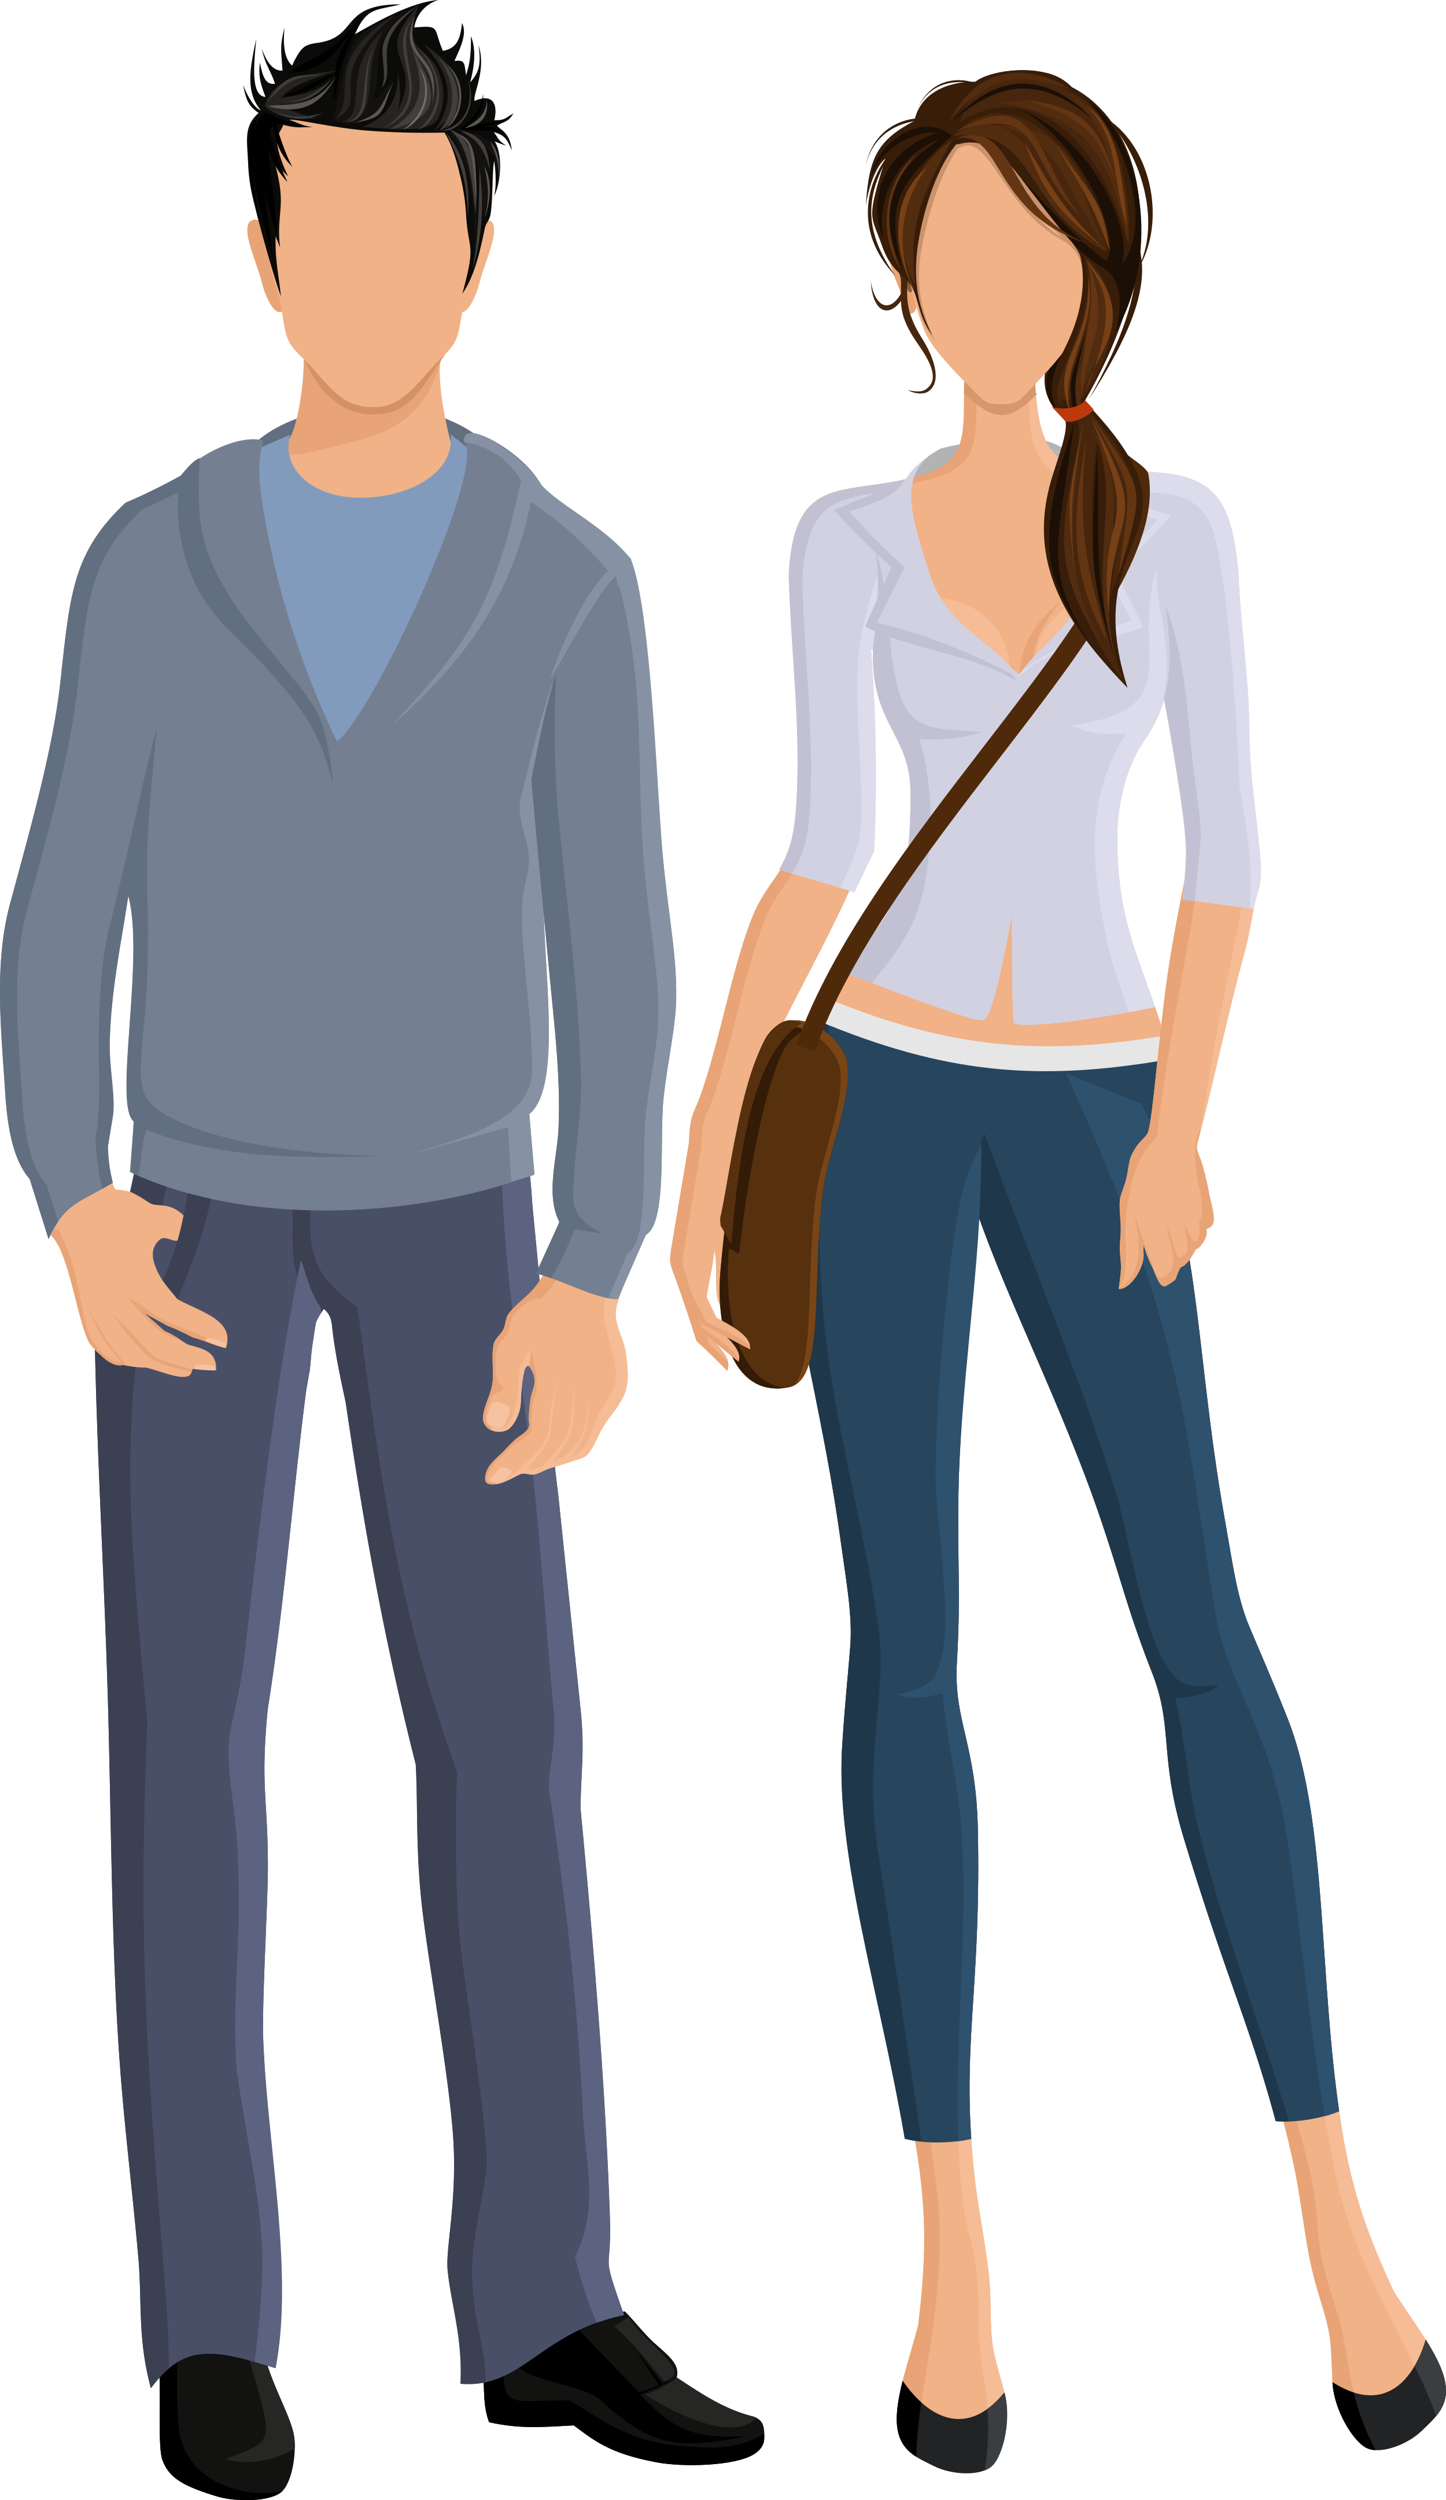 <svg xmlns="http://www.w3.org/2000/svg" viewBox="0 0 495.31 856.35"><title>particuliers</title><g style="isolation:isolate"><path d="M165.53,814.34c.47,4.89-.06,9.74,2,15.32,10.71,2.37,18.17,1.66,29,1.08,7,5.19,12.21,9.63,28.37,12.65,9.48,1.77,26.62,1.18,33.05-2.59,2.31-1.34,3.84-3.24,3.84-5.85,0-3.14.14-6.23-4.25-7.36-9.5-2.44-17.17-7.58-25.74-13.25,1.29-4.68-3.15-7.72-8-12.12-3.22-2.94-7.3-8.21-9.78-10.55l-36.87,8.85Z" style="fill:#121211;fill-rule:evenodd"/><path d="M259.05,828.12a7.69,7.69,0,0,0-1.48-.53c-9.48-2.44-17.15-7.57-25.71-13.23-3.7,2.73-6.55,4.5-10.89,5.74C232.09,827.48,251.79,836.41,259.05,828.12Z" style="fill:#262624;fill-rule:evenodd"/><path d="M165.53,814.34c.47,4.89-.06,9.74,2,15.32,10.71,2.37,18.17,1.66,29,1.08,7,5.19,12.21,9.63,28.37,12.65,9.48,1.77,26.62,1.18,33.05-2.59,2.31-1.34,3.84-3.24,3.84-5.85,0-.47,0-.93,0-1.39-8.4,5.19-16.73,5.56-31.58,3.85-13.45-1.56-21.55-6.65-35-15.26-22.48,0-23.13,3.69-22.52-16.24Z" style="fill-rule:evenodd"/><path d="M215.33,793.7c5.78,8.28,10,9.95,14.56,16.1,2.53,3.42.64,4.49-2.32,5.92-5.94-7.05-10.16-12.71-17.08-18.89Z" style="fill:#262624;fill-rule:evenodd"/><path d="M196.92,796.57c5.21,5.44,10.39,10.89,15.63,16.29q3.15,3.25,6.34,6.48a26.49,26.49,0,0,0,6.74-2.5L217.86,805l9,11.34,4.93-1.68-12.49,5.61c11.43,11.68,17.28,15,36.07,14.25-23.64,4.55-32.31,3.55-49.58-12.42-5.73-5.3-28-7-29.21-13.06Z" style="fill-rule:evenodd"/><path d="M55.6,842.51c2.29,6.29,7.13,9,18.59,12.52,6.4,2,19.29,2.08,22.87-2.13C100,849.45,101.5,841,100.79,835c-1.06-8.86-12.11-24-11.93-40.37L60,796.09l-5.84,11C55.45,816.45,53.84,837.7,55.6,842.51Z" style="fill:#121211;fill-rule:evenodd"/><path d="M55.6,842.51c2.29,6.29,7.13,9,18.59,12.52,6.24,1.93,18.63,2.08,22.57-1.82-12.78,2.94-33.68-3-35.55-21.86-1-10.06-.16-24-.56-35.29l-.61,0-5.84,11C55.45,816.45,53.84,837.7,55.6,842.51Z" style="fill-rule:evenodd"/><path d="M101,838.65a29.18,29.18,0,0,0-.17-3.7c-1.06-8.86-12.11-24-11.93-40.37l-6.25.33c1.29,10,4,17.31,5.77,23.74,4.93,18.25,4.07,17.59-11.08,23.68C85.44,844.64,94.61,842.52,101,838.65Z" style="fill:#262624;fill-rule:evenodd"/><path d="M47.25,369.56c5.2,21.74-8.79,59.78-14.9,81.87.58,42.79,3.29,86.44,4.55,129,1.18,39.4,1.2,83.3,3.88,122.74,1.6,23.7,4.53,46.49,6.6,70,1.35,15.43-.32,27.7,4.31,44.84C63,802.8,72.45,804.33,94.4,811.14c4.72-32.42-2.77-76.29-4.22-112.28-.51-12.63,1.55-46.33,1.58-59.11,0-24.51-2.6-27.23-.08-54.12,5.74-36,8.57-73.43,13.22-109.53l1.19-6.67c.25-2.16.44-4.48.65-6.76q.69-4.83,1.46-9.6a22.93,22.93,0,0,1,2.73-4.78c1.32,1.08,2.48,2.49,2.82,5.67.94,9.07,2.86,17.79,4.69,26.38,6.17,42.24,13.18,81.47,24,124,.81,15.4-.14,30.26,2.42,51.09s9.25,57.19,10.47,77.72-2.62,36.8-2,44c1,11.22,5.24,23.12,4.43,39.28,21.21,1.82,27-17.47,56-23.52-8.23-23.51-4.13-12.73-4.84-33.67-1.51-44.74-5.82-95.43-10.07-140,.27-14.4,1.49-19.8,0-34.11l-7.66-73.55c-1.17-9-2-17.94-2.79-27-1.29-24.1-3.75-47.95-6.06-72.29-.36-5.74-.82-10.67-1.39-15-1.07-12-4.72-22.18-9.32-33.88l-34.26,3.89L51.68,370Z" style="fill:#494f67;fill-rule:evenodd"/><path d="M47.25,369.56c5.2,21.74-8.79,59.78-14.9,81.87.58,42.79,3.29,86.44,4.55,129,1.18,39.4,1.2,83.3,3.88,122.74,1.6,23.7,4.53,46.49,6.6,70,1.35,15.43-.32,27.7,4.31,44.84a40.17,40.17,0,0,1,6.12-6.76c0-14.92-1.28-28.19-2.39-42.18-2.24-28.4-4.65-57.62-5.75-91.18-.91-27.54-.58-55.56.77-88-7.9-86.29-10.09-107.37,8.53-193l115.65-25.48c-1-2.59-2-5.22-3-7.94l-34.26,3.89L51.68,370l-4.43-.43Zm62.46,80.57c-10.95-13.35-9.41-19.48-9.41-36.76l5.87-.54c0,16.5.23,23.27,16.26,34.93,8.36,60.83,13.44,101.49,34.13,159.19-.68,16.89-.51,32.79.25,48.43.89,18.24,7.65,53.08,9.9,82.16.7,9-4.23,23.21-4.93,37.37-.85,17.29,4.68,27.7,4.53,41.09a29.13,29.13,0,0,1-8.59.48c.81-16.16-3.48-28.06-4.43-39.28-.61-7.24,3.24-23.53,2-44s-7.92-56.89-10.47-77.72-1.61-35.69-2.42-51.09c-10.79-42.54-17.8-81.77-24-124-1.83-8.59-3.75-17.31-4.69-26.38-.34-3.18-1.5-4.59-2.82-5.67C110.55,448.89,110.12,449.49,109.71,450.13Z" style="fill:#3b4052;fill-rule:evenodd"/><path d="M87.19,809c2.25.64,4.64,1.36,7.21,2.15,6.32-32.42-2.77-76.29-4.22-112.28-.51-12.63,1.55-46.33,1.58-59.11,0-24.51-2.6-27.23-.08-54.12,5.74-36,8.57-73.43,13.22-109.53l1.19-6.67c.25-2.16.44-4.48.65-6.76q.69-4.83,1.46-9.6a14.29,14.29,0,0,1,1.79-3.36l-.1-1.85c-3.77-5.51-4.28-9.13-6.79-16.36-7.87,37.11-13.9,87.13-19,132.73-2,17.88-5.43,26.23-5.75,33.63-.45,10.49,2.45,22.86,3.07,36.81,1.45,32.6-2,47-.41,73.87,3.86,27,8.35,44.24,8.8,63.74C90,783.9,88.84,796,87.19,809Zm117.29-13.43a69.29,69.29,0,0,1,9.24-2.6c-8.23-23.51-4.13-12.73-4.84-33.67-1.51-44.74-5.82-95.43-10.07-140,.27-14.4,1.49-19.8,0-34.11l-7.66-73.55c-1.17-9-2-17.94-2.79-27-1.29-24.1-3.75-47.95-6.06-72.29-.36-5.74-.82-10.67-1.39-15-.15-1.61-.34-3.2-.57-4.76l-8.44,3.9c0,29.76,4.52,59.36,9.64,100.14,3.37,26.89,5.24,59.24,8.16,89.57.85,8.9-1.21,17.6-1.8,25.74,5.64,36.69,9.95,73.71,11.71,110.8.91,18.93,5.74,33.47-2.65,50.26C199.29,782.15,201.66,789.93,204.48,795.56Z" style="fill:#5c6380;fill-rule:evenodd"/><path d="M227.32,368.91a503.87,503.87,0,0,1-11.07,55.74c-1.64,6.44-1.87,10.32-3.14,16.4-.66,3.19-2.39,6.27-2.21,9.53.24,4.41,2.87,8.43,3.45,12.82s1.21,8.87-.07,13c-1.46,4.71-5.29,8.33-7.83,12.56-1.8,3-2.83,6.59-5.2,9.2-1.29,1.42-3.47,1.67-5.27,2.33-2.59,1-5.28,1.63-7.9,2.53-1.72.59-3.3,1.64-5.09,2-1.5.28-3.14-.65-4.58-.14s-5.26,3-8.39,3.45c-3.58.46-4.67-.77-3.27-4.59.89-2.45,4.18-5,6-6.92,1.13-1.21,2.28-2.41,3.5-3.55,1.52-1.41,3.63-2.3,4.72-4.08.67-1.1,0-2.59.14-3.88.17-2.12.32-4.24.65-6.34s1.48-4.07,1.36-6.17a8.14,8.14,0,0,0-2-4.92c-.42-.46-1.21.66-1.4,1.24a37.67,37.67,0,0,0-1,6.35c-.38,2.82,0,5.78-1,8.47-.77,2.22-2,4.65-4,5.84a6.6,6.6,0,0,1-5.81-.13,4.47,4.47,0,0,1-2.49-3.86c.19-4.08,2.66-7.78,3.25-11.82.64-4.41-.46-9,.41-13.39.41-2,2.41-3.3,3.31-5.13s.73-3.92,1.89-5.47c2.64-3.52,6.6-5.9,9.26-9.41,4.65-6.13,5.86-10.57,7.21-17.59,4.94-25.76,5.11-34.54,4.63-55.15Z" style="fill:#f1b287;fill-rule:evenodd"/><path d="M226.87,368.47C224.6,383,223,398,216.25,424.65c-1.64,6.44-1.87,10.32-3.14,16.4-.66,3.19-2.39,6.27-2.21,9.53.24,4.41,2.87,8.43,3.45,12.82s1.21,8.87-.07,13c-1.46,4.71-5.29,8.33-7.83,12.56-1.8,3-2.83,6.59-5.2,9.2-1.29,1.42-3.47,1.67-5.27,2.33-2.59,1-5.28,1.63-7.9,2.53-1.72.59-3.3,1.64-5.09,2-1.5.28-3.14-.65-4.58-.14s-5.26,3-8.39,3.45c-2.08.27-3.32,0-3.72-1.09l.63-.28a1.58,1.58,0,0,0,.22.29c.76.75,3.75,0,5.07-.42,2.67-.8,5.64-3.44,7.7-5.41,3.25-3.11,6.35-6.4,7.56-9.62s.68-5.46,1-8.19L191,471.43l-2.76,21.12-3.1,5-4.62,6c4.95-.2,6.9-2.29,10.94-8,1.52-2.17,2.82-3.52,3.36-5.62,1.24-4.79,1.36-10.08,2.15-16.06,0,0-.27,13-1.26,16.32s-6.23,10.41-6.23,10.41a16.47,16.47,0,0,0,9.95-9.71c1.73-3.95.84-4.07,2.68-11.85-.7,5.55-.73,8.19-1.69,11.3a26,26,0,0,1-5.09,8.9,22.27,22.27,0,0,0,4.26-2.78c2.45-2.36,4.29-10.88,6.45-13.92,8-11.17,4.6-13.37,1.39-28.41l-.24-.12c-.69-4.65-.74-7.34,1.68-14.25,1.48-4.25.91-6.32,2.19-14.59,3-18.95,6.6-37.77,9.92-56.71l6.36.44ZM181.19,468a12.62,12.62,0,0,1,1-5.06c0-.38,0-.75,0-1.13a18.23,18.23,0,0,0-3.6,5.7c-1.65,3.76-.13,6.94-2.39,15.38-1.26,4.68-3.91,8.35-8.5,5.73a3.3,3.3,0,0,1-.51-.36l-.38.4-.1.14a4.36,4.36,0,0,0,1.2.88,6.6,6.6,0,0,0,5.81.13c2-1.19,3.23-3.62,4-5.84.94-2.69.61-5.65,1-8.47a37.67,37.67,0,0,1,1-6.35c.19-.58,1-1.7,1.4-1.24Z" style="fill:#f5bc95;fill-rule:evenodd"/><path d="M169.61,508.39c-3.25.31-4.2-1-2.86-4.64.89-2.45,4.18-5,6-6.92,1.13-1.21,2.28-2.41,3.5-3.55,1.52-1.41,3.63-2.3,4.72-4.08.67-1.1,0-2.59.14-3.88.17-2.12.32-4.24.65-6.34s1.48-4.07,1.36-6.17a8.2,8.2,0,0,0-1.6-4.47l.56-6.4.14-.15c0,4,1.6,7.65,1.65,11.34s-1,5.62-1.47,8.65a57.56,57.56,0,0,0-.37,8.32c-2.81,3.19-4.19,3.23-6.41,5a65.19,65.19,0,0,0-5.71,5.57c-1.11,1.22-4.22,5.11-2.72,6.6.42.41,1.51.37,2.63.17l-.17,1Zm-1.88-18.82,1-.48a7.55,7.55,0,0,1-1-.49c-2.87-1.63-1-6.53.68-10.14.73-1.51,3-1.31,3.88-2.76.67-1.08-1.93-1.18-2.24-4.58-.26-3-.68-7.05.51-10,.79-1.94,2.07-2.54,3.19-4.51.83-1.46.88-3.84,2-5.79a15.41,15.41,0,0,1,8.12-6.19l1.47.3c12.69-13.12,12.61-28.65,12.06-50.71-.23-9.51-1.13-18.11-1.33-27l-3.34-.25c.47,20.61,3,30.19-2,55.95-1.35,7-2.56,11.46-7.21,17.59-2.66,3.51-6.62,5.89-9.26,9.41-1.16,1.55-1,3.74-1.89,5.47s-2.9,3.14-3.31,5.13c-.87,4.38.23,9-.41,13.39-.59,4-3.06,7.74-3.25,11.82A4.47,4.47,0,0,0,167.73,489.57Z" style="fill:#e8a476;fill-rule:evenodd"/><path d="M169.75,480.19c1.18-.19,3.15.78,4,1.22,1.06.53,1,1.48.67,2.75a23.81,23.81,0,0,1-1.66,4c-1.08,2-6.56.83-6-2.57a17.76,17.76,0,0,1,1-3.22C168.32,481.2,168.58,480.39,169.75,480.19Z" style="fill:#f5c3a1;fill-rule:evenodd"/><path d="M174.34,505.61c.87-1,1.18-1.74.79-2.06a5.35,5.35,0,0,0-3.12-1c-.68.07-2.59,2.22-3.87,3.63-.7.76-.64,1.16-.21,1.36C169.82,508.41,173.1,507,174.34,505.61Z" style="fill:#f5c3a1;fill-rule:evenodd"/><path d="M170.08,155.26l-6.93,18.93-30.66,17.33s-44.27-11.47-45.6-13.07C58.62,144.53,141,122,170.08,155.26Z" style="fill:#626f80;fill-rule:evenodd"/><path d="M179.9,206.9l-97.49-4.22c7.23-12.07,15.27-47.58,18.08-55.31C102.8,141,105,125,103.57,118.43l23.21,6.62,24.55-5.29C146.66,140.65,166.61,193.79,179.9,206.9Z" style="fill:#f1b287;fill-rule:evenodd"/><path d="M95.15,155.31c2.14-1.09,4.52-5.7,5.34-7.94,2.31-6.34,4.54-21.59,3.08-28.15l23.21,5.83,24.55-2.89c-3.81,17-14,25.38-30.19,29.08C112.58,153.18,101.13,157.16,95.15,155.31Z" style="fill:#e8a476;fill-rule:evenodd"/><path d="M84.25,155.53l15.2-6.67c-3.2,10.61,5.91,20.14,20.28,21.44,17.3,1.56,36.46-7.13,34.6-21.58,0-.11,17,13.89,21.64,17.74l-3.19,21.86-45.33,64-19.2,8.53-9.6-25.06-16-42.13.53-29.86Z" style="fill:#829bbd;fill-rule:evenodd"/><path d="M43,172.2c-18.38,17.31-19,31.59-22.39,62C18,257.38,10,285.22,3.43,309.59c-5.59,20.73-3,43.52-1.62,65,.78,12.37,2.9,23,8.36,29.24l6.46,20.57c5.91-12.41,10.11-12.06,22-19.19L37,397.57c.47.28-.92-4.8-.45-4.53l.47-.68,1.6-9.59c1.1-6.61-1.15-16.27-1-25.06.23-18,4.32-36.94,6.36-50.93,5.76,21.53-5.21,71.8,1.87,77.32l-1.37,17.33c41.4,19.43,100.26,15.37,138.61.75l-1.8-20.6c10.52-8.5,5.67-43.58,4.93-68.79-.4-13.79,2.47-14.42,2.4-21.6S184,276.9,185.81,270l8-31.19,22.4-47.19C214.9,190,199.63,178.7,185.67,167c-4.56-11.54-29.36-25.2-26.42-15.25,6.51,10.11-30.87,92-43.83,102.21a295.21,295.21,0,0,1-25.27-79.77c-1.43-8.72-2.08-16.41.07-23.29-8.72-2.48-24.1,5.93-28.08,11.88A201.52,201.52,0,0,1,43,172.2Z" style="fill:#748091;fill-rule:evenodd"/><path d="M43,172.2c-18.38,17.31-19,31.59-22.39,62C18,257.38,10,285.22,3.43,309.59c-5.59,20.73-3,43.52-1.62,65,.78,12.37,2.9,23,8.36,29.24l6.46,20.57A43.21,43.21,0,0,1,20,418.42L16,405.93c-5.46-6.24-7.58-16.86-8.36-29.25-1.36-21.44-4-44.22,1.61-65,6.57-24.35,14.62-52.2,17.21-75.34,3.41-30.44,4-44.72,22.39-62,4.57-1.91,8.79-4,12.85-6.05l.71-5.63A205.69,205.69,0,0,1,43,172.2Z" style="fill:#626f80;fill-rule:evenodd"/><path d="M183,402.44l-1.67-20.86c10.52-8.5,5.67-43.58,4.93-68.79-.4-13.79,2.47-14.42,2.4-21.6s-3.48-14.11-2.8-21.21l3.47-36.25c-4.58,12.91-7.53,26.18-10.93,39.46-1.78,6.9,2.73,14,2.8,21.19s-2.8,7.83-2.4,21.61c.47,16.19,3.84,36.44,3.42,51.12-.53,18.09-28.48,23.82-41.95,28.46l33.72-9.51,1.14,18.65Z" style="fill:#8692a3;fill-rule:evenodd"/><path d="M215.81,190.93c5,34.21,8.4,60.9,10.45,92.49,1.7,26.27,5.68,41.54,5.36,58.77-.19,10-3,21.43-4.33,34-1.47,13.89,1.37,42.59-6.08,46.79l-9.6,22c-7.74,0-18.21-6.27-28-8.8l8-17.59c-4.83-9.66-.75-21.6-.29-32.2.52-12.1-.37-24.73-1.61-37.38-2.68-27.4-5.26-54.57-7.7-82C187.44,239.87,192.94,208.28,215.81,190.93Z" style="fill:#748091;fill-rule:evenodd"/><path d="M188.83,437.81c-1.75-.63-3.49-1.19-5.22-1.64l8-17.59c-4.83-9.66-.75-21.6-.29-32.2.52-12.1-.37-24.73-1.61-37.38-2.68-27.4-5.26-54.57-7.7-82,2.36-11.78,4.73-24.41,8.53-36.34a343.05,343.05,0,0,0,.76,49.14c1.68,17.78,3.65,34,5.2,50.58,1.13,12,2,24.25,2.46,37.39.53,12.15-1.87,25.45-2.23,34.67-.33,8.25-2.65,13.92,9.69,20l-9.59-1.32A124.59,124.59,0,0,1,188.83,437.81Z" style="fill:#626f80;fill-rule:evenodd"/><path d="M215.94,191.13c6.11,14.37,8.48,63.83,10.32,92.29,1.7,26.27,5.68,41.54,5.36,58.77-.19,10-3,21.43-4.33,34-1.47,13.89,1.37,42.59-6.08,46.79l-9.6,22a19.38,19.38,0,0,1-3.31-.32l6.78-15.54c7.45-4.2,4.61-32.89,6.08-46.79,1.33-12.57,4.13-24,4.32-34,.33-17.23-3.65-32.5-5.35-58.77-2-31.59.72-58.21-9-92.43-6.17,4.68-21,33.71-22.51,35C191.43,223.15,203.55,192.86,215.94,191.13Z" style="fill:#8692a3;fill-rule:evenodd"/><path d="M35,407.3a99,99,0,0,1-2.33-18c3.29-10.85-1.65-46.13,4.8-71.8,8.14-32.37,10.24-45.3,16.22-68.28-2.26,26-3.85,35.74-3.15,60,1.42,49-7.27,60.85,2,69.59,7.64,7.18,34.91,16.68,78.75,17.07-35,1.33-58.78-.31-81.06-8.8-1.31,3.19-1.7,8.08-2.65,15.15-.1.73-1.27.07-2.79-1l1-17.14c-7.08-5.52,3.89-55.79-1.87-77.32-2,14-6.13,33-6.36,50.93-.12,8.79,2.13,18.45,1,25.06L37,392.36a56.32,56.32,0,0,0,1.64,12.82Z" style="fill:#626f80;fill-rule:evenodd"/><path d="M68.38,156.86c-1.55,24.87,1.88,33.51,10.6,47.93,3.62,6,9.42,12.88,14.87,19.57,15.76,19.31,17.51,19.69,20.33,44.69-4.23-17.7-10.39-26.41-22.89-40.18-7.46-8.22-13.49-13-18.44-19.28-9.49-12-13.8-29.7-11.2-46.4C63.26,161.47,65.47,158.13,68.38,156.86Z" style="fill:#626f80;fill-rule:evenodd"/><path d="M38.48,405.26c.43,1.08.84,2.12,1.14,2.15,3.17.29,4.69.58,6.2,1.36,4.24,2.16,5.36,3.68,7.27,3.89,3.83.42,6.44,0,10.83,4.71-1.6,1.92-1.55,6.68-2.76,7.37-1.78,1-4.6-1.81-6.47-.11-3.34,3-2.57,6.73-1,10.33,1.85,4.22,5.11,7.53,7.28,10.14,8.31,4.44,19.58,7.23,16.4,16.66-4.43-1.05-6.53-2.38-11.44-3.71a69.73,69.73,0,0,0-8.56-3.95l-8.13-4.47,7.13,6.27c2.89,1.09,5.53,3.21,7.93,4.61,5.26,1.52,10,2.23,9.73,8.85-2.85.07-5.42-.84-8.19-.4-.31,2.29-1.33,2.64-3.31,2.66-3.21,0-8.83-2.38-12.56-3.19a34.66,34.66,0,0,1-7.8-.93c-2.66.64-5.45-1.12-8-3.66A22.9,22.9,0,0,1,30.62,460c-4.14-7.47-7-31.65-13.3-37C22.86,412,27.17,412,38.48,405.26Z" style="fill:#f1b287;fill-rule:evenodd"/><path d="M77.69,460.71q-.12.51-.3,1.05c-4.43-1.05-6.53-2.38-11.44-3.71a69.73,69.73,0,0,0-8.56-3.95l-8.13-4.47,7.13,6.27A29.42,29.42,0,0,1,62,459.06a28.09,28.09,0,0,1-6.34-2.76c-4.11-2.58-8.61-8.06-11.8-11.73,5.43,2.8,6.77,4.39,10.4,6.52a51.37,51.37,0,0,0,7.4,3.34c5.43,2.17,10.57,4.33,16,6.28ZM65.9,469l-.28-.13a109.78,109.78,0,0,1-12.4-3.73c-5.07-5.07-9.83-10.37-14.93-15.4,4.35,6.07,8.61,11.77,14.47,16.39A108.84,108.84,0,0,0,65.67,470c.07-.28.13-.62.19-1Zm-22.62-1.21-1.09-.25c-2.66.64-5.45-1.12-8-3.66A22.9,22.9,0,0,1,30.62,460c-4.14-7.47-7-31.65-13.3-37,.35-.7.71-1.36,1.05-2H20C26,432.33,26.86,443.4,30,456.17c4.73,10.52,12,11,11.4,10.21-2.08-2.78-4-5-5.79-7.76A93.17,93.17,0,0,1,30.43,449c2.18,3.22,4.08,6.87,6,9.81C38.56,461.94,40.7,464.44,43.28,467.75Z" style="fill:#e8a476;fill-rule:evenodd"/><path d="M64.27,408.66c-1.61,9.7-3.58,19.61-8.63,29.78L60.77,445c3.83-9,9.76-24.36,11.42-34.42Q68.19,409.74,64.27,408.66Z" style="fill:#3b4052;fill-rule:evenodd"/><path d="M209.94,198c.38-.3.75-.6,1.14-.89.2,1.37.39,2.73.58,4.06l4.55-9.58C206.87,180,192.87,174,185.47,166.11c-4.36-8.12-26.62-24.39-26.59-14.78,18.72,3.16,22.32,19.63,22.7,20.43a122.65,122.65,0,0,1,28.5,26Z" style="fill:#8692a3;fill-rule:evenodd"/><path d="M183.15,164.86c-6.07,39.09-24.78,62.19-49.06,83.72,27.7-29.54,35.82-42.31,45.33-88.52Z" style="fill:#8692a3;fill-rule:evenodd"/><path d="M98.12,104.65l1.44-17.22c-2.55-2.51-4.39-4.17-5.72-6.24-3.66-5.68-6-7-8.18-5.33-.9.67-1.22,2.8-.7,5.48C85.89,86,88.84,93,89.77,97.07,90.51,100.37,94.82,111.65,98.12,104.65Z" style="fill:#e8a476;fill-rule:evenodd"/><path d="M155.85,104.65,154.4,87.43c2.56-2.51,4.4-4.17,5.72-6.24,3.66-5.68,6-7,8.19-5.33.9.67,1.22,2.8.69,5.48-.92,4.67-3.87,11.64-4.8,15.73C163.46,100.37,159.15,111.65,155.85,104.65Z" style="fill:#f1b287;fill-rule:evenodd"/><path d="M103.58,121.72c2.11,4.85,9,20.7,24.78,20.25,12.16-.35,15.38-8.34,23.88-20.22a38.1,38.1,0,0,1,.63-3.8l-25,.47L103,118A37.46,37.46,0,0,1,103.58,121.72Z" style="fill:#d49166;fill-rule:evenodd"/><path d="M120.22,138c-5.93-2.52-10.65-9.55-15.2-14-7.2-7.1-6.73-6.7-8.84-19.54-1-5.67-3.61-10.7-3.93-16.37-.32-6.13.66-12.3.45-19.23-.2-6.76-.39-12.37.44-17.12a20.16,20.16,0,0,1,6.62-12.27h0a34.3,34.3,0,0,1,7.29-4.89l.08,0c.18-.07.35-.17.53-.25l.3-.15.41-.19c.14,0,.28-.12.42-.18a3.25,3.25,0,0,1,.44-.19,3.52,3.52,0,0,1,.4-.18l.57-.23.28-.11c.27-.11.56-.21.85-.31h0a47.57,47.57,0,0,1,22.81-2.17c7.62,1.13,14.79,4.1,20.12,8.86a19.39,19.39,0,0,1,5.81,9,6.05,6.05,0,0,1,1.65,3.44c.83,4.75.64,10.35.43,17.12-.21,6.92.78,13.09.45,19.21-.31,5.67-3,10.71-3.92,16.37C156.56,117.3,157,116.9,149.84,124c-4.29,4.22-8.73,10.71-14.2,13.55a15.62,15.62,0,0,1-7.29,1.92A19.65,19.65,0,0,1,120.22,138Z" style="fill:#f1b287;fill-rule:evenodd"/><path d="M96.23,101.54c-2.53-7.1-6.76-22-9.41-32.82C85,61.34,85.1,57.42,84.83,53c-.36-5.84-.9-10.26,3.77-14.3C85.5,36.5,84.37,35,83.29,29c1.2,3.5,3.78,8.07,6.06,8.79-5.44-6.3-3.63-14.88-1.56-24.6-.69,7.8-2.18,19.72,3.16,20-1.69-4.35-2.47-6.94-1.94-11.72.94,4.3,1.71,7.69,5.18,7.22-1.39-4.42-3.38-6.44-4.5-12,2.18,6.09,4.68,7.6,7.09,7.5-.46-6.47-1-8.34.68-14.72-.46,4.79-.4,10.31,2.59,13,3.13-6.68,4.38-7.17,8.84-7.81,14.13-2,7.23-13.18,28.37-13.18-8.57,2.2-11.51.86-15.67,10.22C127.8,8.24,140.42.72,150.21,0a11.68,11.68,0,0,0-8.31,9.41c9.23-.81,6.37.13,9.81,8,4.84-.81,6-4.2,6.54-9.53,2,3.73-.91,9.18-2.59,13,3.9-.5,3.31,1.05,4,4.9,1-3.4,1.78-6.06,1.63-13.36,1.44,3.26,1.76,8.66-.27,15.81,2.72-3,4-5.68,2.86-12.81,2.92,8.5-2.11,17.11-1.29,19.15,6-2.64,8.09.83,6.74,6.61,3.69,0,3.17-.4,6.54-2.32-1.74,2.84-2.47,2.49-5.58,4.1.39,1.28,4.44,1.91,5,8.58-1.38-3.51-2.36-5.32-6.13-6.27,2,2.78,1.34,2.58,4.22,4.64-1.41-.5-2.58-.89-3.95-1.5,3,4.67,2,14.72-.18,18.74.84-3,.56-9.15,0-12-.68,3.62-.37,12.72-1.19,18.08-.39,2.51-1.51,2.76-2,5-1.87,9.08-3.73,16.65-7.69,22.4,4.73-17.44,2.21-14.16,1.32-26.29a70.65,70.65,0,0,0-2.2-14.64c-1.15-5-2.78-10.39-5.25-14.3a257.45,257.45,0,0,1-28-.79C112.88,43.51,101.83,40.79,99,41c4,1.36,3.92,1.87,8.11,2.59-5.61-.11-4.61.42-10.13-.8-.62,2.94-5,3.28,1.68,17.56a22.39,22.39,0,0,1-5.18-6.68c1.91,6.44,2.76,11,2.72,15.24-.06,4.76-1.12,9-.27,15.84-.53-1.29-1-2.5-1.5-3.81C94.14,88.53,95.45,94.08,96.23,101.54Z" style="fill:#0b0b09;fill-rule:evenodd"/><path d="M124.15,43.49c5.64.09,22.6,3,25.79-2.69a18.4,18.4,0,0,0,1.56-11.91c-3.06-15.29-15-8.31-8.08-27.06-17.11,18.68,2.29,17.11-7.23,36.14,1.17-4.57,1.11-7,.14-12.9C136.18,35.41,132.12,40.27,124.15,43.49Z" style="fill:#262321;fill-rule:evenodd"/><path d="M142.09,5.37c-9.91,11.37,9.61,29.4-10.77,38.55C151.08,31.51,129.89,17.58,142.09,5.37Z" style="fill:#423e3b;fill-rule:evenodd"/><path d="M144.78,14.86c9.06,9.72,11.81,19.12,4,29.91C163.7,33.94,158.85,24.42,144.78,14.86Z" style="fill:#262321;fill-rule:evenodd"/><path d="M142.65,15.86c9.77,10.27,8.69,22.24.43,28.63C152.08,41.31,153.89,25.28,142.65,15.86Z" style="fill:#423e3b;fill-rule:evenodd"/><path d="M149.92,19.4c7.13,9.29,6,19.9.38,25.37C158.28,42,159.88,27.75,149.92,19.4Z" style="fill:#423e3b;fill-rule:evenodd"/><path d="M160.2,27.2c2.61,9.38-1.91,16.27-9,17.48C157.7,45.67,164,36.53,160.2,27.2Z" style="fill:#423e3b;fill-rule:evenodd"/><path d="M141.15,17c4.49,12.5,3.91,20.53-7.55,27.35C151.61,40.33,150.31,31.37,141.15,17Z" style="fill:#423e3b;fill-rule:evenodd"/><path d="M142.09,5.23c-4.31,17.38,9.46,11.55,6.09,30.33C149.75,17.44,135.6,21.57,142.09,5.23Z" style="fill:#5c5653;fill-rule:evenodd"/><path d="M114.17,41.23c6.55-33.79,7.29-28.92,27.14-38.48C124.6,12.93,131.84,23,127.7,34.43c2.47-1.3,5.61-5.2,7-7.87C131.53,39,126,44.82,114.17,41.23Z" style="fill:#141211;fill-rule:evenodd"/><path d="M114.45,35.06c-.62-13.11,1.62-19,9.78-29.05C117.76,17.8,116.69,21.89,114.45,35.06Z" style="fill-rule:evenodd"/><path d="M136.42,4.24c-28.33,22.7-8.11,29.53-21.54,36.56C123.16,31.64,109.06,20.84,136.42,4.24Z" style="fill:#262321;fill-rule:evenodd"/><path d="M131.39,10.47c-15.48,13.7-4.39,29.17-14.88,31.46C132.07,41.3,122.43,24.76,131.39,10.47Z" style="fill:#262321;fill-rule:evenodd"/><path d="M118.78,41.79c10.3-.42,4.46-16.46,9.59-25.83C122.32,25,127.76,39.68,118.78,41.79Z" style="fill:#423e3b;fill-rule:evenodd"/><path d="M153.07,22c7.19,8.31,4.06,17.65-.34,21.92C158.45,40.8,160.84,28.51,153.07,22Z" style="fill:#5c5754;fill-rule:evenodd"/><path d="M143.57,23c5.06,9.75-.16,18.11-5.44,21.24C144.43,42.58,149.61,31.17,143.57,23Z" style="fill:#736e6b;fill-rule:evenodd"/><path d="M143.47,1.72c-6.95,4.1-10.52,7.93-12.12,13.05-1.27,4.08,1.54,11.59-.78,15.44,3.77-3.5,1-9.54,2.29-15.1C133.88,10.79,137.39,6.31,143.47,1.72Z" style="fill:#423e3b;fill-rule:evenodd"/><path d="M122,41.88c10.2-1.52,8.69-4,12.79-13.88C129.7,37.6,130.66,38.81,122,41.88Z" style="fill:#5c5754;fill-rule:evenodd"/><path d="M91.1,38.55C80.34,44.79,90.69,77.71,93.65,89c-.87-8.7-2.27-15.68-3-24.37a121.19,121.19,0,0,0,4,15.45C95.18,69.89,89,45,93.73,42.84c1.72-.78,5.4-.21,9.42.32A79.57,79.57,0,0,1,91.1,38.55Z" style="fill-rule:evenodd"/><path d="M87.84,40.5c-4.15,5-3.61,14.55.57,34.58C86.6,60.44,85.56,49.86,87.84,40.5Z" style="fill-rule:evenodd"/><path d="M90.62,36.24c1.71,2.16,7.5,5.41,17.43,4.25-3.43-1-9.7-2.56-12.75-5,7.58.92,12.67-1.78,16.87-7.08-6.61,4.07-9.46,3.94-16.16,5.25,4.92-5.08,10.92-6.55,19.63-9.57C105.28,25.73,94.23,25.48,90.62,36.24Z" style="fill:#262321;fill-rule:evenodd"/><path d="M91.43,34.94c5.72-8.59,8.61-9.7,19.28-9.21C99.87,26.21,97.91,28.36,91.43,34.94Z" style="fill:#423e3b;fill-rule:evenodd"/><path d="M113.5,27a16.53,16.53,0,0,1-15,7.77C105,34.45,109.64,30.89,113.5,27Z" style="fill:#423e3b;fill-rule:evenodd"/><path d="M110.62,38.71a16.55,16.55,0,0,1-16.86-.82C99.5,40.89,105.31,40.16,110.62,38.71Z" style="fill:#423e3b;fill-rule:evenodd"/><path d="M114.49,25.34c-4.79,3.66-11,7.49-17.42,7.51C103.45,31,106.07,28.11,114.49,25.34Z" style="fill-rule:evenodd"/><path d="M91.62,36.39c11.11,2.8,18,.47,23.86-10.91C107.94,38.1,98.08,35.07,91.62,36.39Z" style="fill:#5c5754;fill-rule:evenodd"/><path d="M90.28,39.16C91.6,50,92,55.51,98.5,62.4,94.47,54.32,93.22,47,90.28,39.16Z" style="fill-rule:evenodd"/><path d="M92.91,38.36c1.32,8.86,1.76,13.32,7.23,18.8C96.67,50.65,95.49,44.69,92.91,38.36Z" style="fill-rule:evenodd"/><path d="M99.14,25c5.75-5.07,14.33-5.14,24.58-19.55C114.21,21.05,108.39,24.32,99.14,25Z" style="fill-rule:evenodd"/><path d="M154,45.5c7.68-.15,17.17-.83,16.58,14.11-.67-4-.94-6.93-4.11-9,1.75,6,.73,17.86-.85,24-1.07-9.83-.32-12.82-3.26-21.83a138.06,138.06,0,0,1,.43,30.61C162.06,62.78,160,54.25,154,45.5Z" style="fill:#141211;fill-rule:evenodd"/><path d="M162.81,72.86c-1.27-12.56-2.44-23.54-8.87-28.48C162.39,46.27,164.24,61,162.81,72.86Z" style="fill:#423e3b;fill-rule:evenodd"/><path d="M163.06,68.14c-1.55-17.84-1.65-20-7.33-22.32C162.21,46.56,163.43,52.6,163.06,68.14Z" style="fill:#5c5754;fill-rule:evenodd"/><path d="M157.61,44.09c5.65-4.82,7-6.77,7.94-12.05-.12,4.9-.43,7.49-5.53,11,5.88-.83,10.72-1.23,14.6-3-3.32,2.38-5,2.5-9.71,3.33,4.41-.07,6.57.8,8,3.26C169.51,43.59,164,45.61,157.61,44.09Z" style="fill-rule:evenodd"/><path d="M167.88,58.54c-2.46-9.17-5.07-10.89-10.48-14C166.31,46.64,167.18,51.35,167.88,58.54Z" style="fill:#423e3b;fill-rule:evenodd"/><path d="M161.89,92.18c2.2-12.43,2.22-23.75,2.34-34.92C165.89,70,165.23,81,161.89,92.18Z" style="fill:#423e3b;fill-rule:evenodd"/><path d="M160.26,74.27c-.39-12.61-2.41-18.72-7.56-28.84C158.93,52.06,161.23,62.63,160.26,74.27Z" style="fill:#423e3b;fill-rule:evenodd"/><path d="M170.64,62.71c.84-7.19-1.29-10.59-2.74-14.37C171.21,52.11,171.39,56.66,170.64,62.71Z" style="fill:#5c5754;fill-rule:evenodd"/><path d="M166,74.88c1.66-7.44,1.39-11.31-.11-18C168.53,61.68,168.29,68.21,166,74.88Z" style="fill:#5c5754;fill-rule:evenodd"/><path d="M166.74,34.31c-.22,5.43-4.08,7.55-7.57,9.58C164.5,43.09,167.56,40.11,166.74,34.31Z" style="fill:#5c5754;fill-rule:evenodd"/><path d="M77.17,461.61l.28-1.48a24.16,24.16,0,0,0-5.58-1.84c-1-.14-1.46.19-1.46,1.08A55.17,55.17,0,0,0,77.17,461.61Z" style="fill:#f5c3a1;fill-rule:evenodd"/><path d="M73.7,469.41l-.09-1.5a23.91,23.91,0,0,0-5.86-.4c-1,.12-1.37.56-1.15,1.41A54.29,54.29,0,0,0,73.7,469.41Z" style="fill:#f5c3a1;fill-rule:evenodd"/><path d="M374.44,352.49c6.76,6,10.61,14.95,16.38,25.5,20.48,37.4,18.06,82.49,28.68,142.2,2.75,15.45,4.2,26.67,8.24,36.44,4,9.57,8.14,18.86,13.36,32.1,14,35.48,10.31,90.18,18.58,140.67,3.35,20.43,8.23,35,17.69,55.33,6.13,9.85,15.13,21,17.38,29.95s-6.61,15.4-10.15,18.84-10.87,6.67-15.8,4.61-11.94-12.92-12.37-22.19c-.35-7.69-.4-13.1-1.28-17.49-1.78-8.78-4.57-14.16-6.85-26.37-1.88-10-3-20.55-5.17-30.6-9.26-43.67-21.06-57-37.63-111.84-8.59-28.42-3.48-37.73-10.83-56.58-8.81-22.57-10.49-31.89-18.32-54.68-15.77-45.86-44.12-99.07-47.78-125.26Z" style="fill:#f1b287;fill-rule:evenodd"/><path d="M374.44,352.49a33.81,33.81,0,0,1,4.16,4.45l-11.66,2.19,7.5-6.64Zm96.47,486.2a8.31,8.31,0,0,1-2.11-.56c-4.93-2.06-11.94-12.92-12.37-22.19-.35-7.69-.4-13.1-1.28-17.49-1.78-8.78-4.57-14.16-6.85-26.37-1.88-10-3-20.55-5.17-30.6-9.26-43.67-21.06-57-37.63-111.84-8.59-28.42-3.48-37.73-10.83-56.58-8.81-22.57-10.49-31.89-18.32-54.68-15.77-45.86-44.12-99.07-47.78-125.26l18.31-16.23c8.32,33.94,21.66,90.06,35.49,134.78,3.85,12.46,8.58,44,16.22,57.14,4.14,7.1,6.29,9.92,18.87,8.29-2.72,2.93-9.38,4.4-14.86,4.45,3.71,16.82,4.23,29.58,7.65,43.75,9.9,41.1,30.12,79.94,39,121.13,2.08,9.67,1.78,17.48,3.16,25.27,1.89,10.6,5.33,17.79,7.38,27.18C462.72,812.35,462.41,822,470.91,838.69Z" style="fill:#e8a476;fill-rule:evenodd"/><path d="M374.44,352.49c6.76,6,10.61,14.95,16.38,25.5,20.48,37.4,18.06,82.49,28.68,142.2,2.75,15.45,4.2,26.67,8.24,36.44,4,9.57,8.14,18.86,13.36,32.1,14,35.48,10.31,90.18,18.58,140.67,3.35,20.43,8.23,35,17.69,55.33,6.13,9.85,15.14,21,17.38,29.95,1.17,4.66-.66,8.63-3.17,11.85C484,804.91,464,777.55,457,742.88,449.09,703,445.61,659,440.52,627c-5.35-33.6-20.36-51.85-24-73.81C405,484.74,405.9,457.05,365.12,367.58l-34.67,34.47a75.25,75.25,0,0,1-1.88-8.93Z" style="fill:#f5bc95;fill-rule:evenodd"/><path d="M488.37,801.36c2.92,4.66,5.36,9.21,6.38,13.32,2.25,9-2.7,13-7.66,17.85s-14.43,8.38-19.14,5.88-11.09-13.2-11.52-22.47C473.26,826.74,483.83,816.6,488.37,801.36Z" style="fill:#212324;fill-rule:evenodd"/><path d="M471.18,839.22a7.66,7.66,0,0,1-3.23-.81c-4.7-2.51-11.09-13.2-11.52-22.47a31.14,31.14,0,0,0,7.27,3.54A85.08,85.08,0,0,0,471.18,839.22Z" style="fill-rule:evenodd"/><path d="M488.37,801.36c2.92,4.66,5.36,9.21,6.38,13.32,1.47,5.88-.14,9.63-2.82,12.88a143.3,143.3,0,0,0-7.39-17.13A41.16,41.16,0,0,0,488.37,801.36Z" style="fill:#3b3e40;fill-rule:evenodd"/><path d="M322.5,153.53c-16.14,7.95-14.81,23.9-8.72,43.1h55c10.34-32.65,1.89-47.12-21.49-46.95C341.32,149.73,329.49,151.83,322.5,153.53Z" style="fill:#b3b3b3;fill-rule:evenodd"/><path d="M353.94,117.3c.65,22.89,1.82,33.79,8.47,39,5.1,3.95,13.41,5.25,27.17,5.29,26.73.06,32.16,9.11,34.6,34.52.76,18.17,3.32,35.1,3.52,52.34.18,15.78,3.05,33.59,4.06,46.64.55,7-.58,9-2.52,16.26L405,308.05a148.76,148.76,0,0,0,1.17-14.91c.2-8.26-1.86-20.62-3.7-32.06-2.24-13.93-4.86-28-7.31-41.62l-16.63-1.31-80.19,4.28c2,23.69-.83,45.46-1.78,69.14-9.93,27.4-33.65,64.7-43.3,92.36-4.67,13.38,2.53,21.22,1.89,30.61-.47,7-1.72,11.25-2.5,16.87a95.32,95.32,0,0,0-1.35,18.75c-8.78-.88-4.77-13.08-6.59-21.65-1.3,11.16-3.87,16.41-3.12,27.7,5.38,6,9.14,8.66,7.53,13.37-4.48-4.48-5.24-5.34-10.56-10.25-2.15-6.85-4.33-13.38-6.69-20-2.57-7.23-2.87-6.09-1.6-13.68l5.71-34.1c.42-10.94,1.71-9.26,4.88-18.93,6.4-19.53,9.91-40.37,16.48-57.53,5.76-15.07,14.45-16.8,16.12-36.33,2.25-26.33-1.59-55.06-3.27-81.27.64-15.1,4.11-22.33,9.76-26.16,8.3-5.61,21.32-3.9,37.1-8.94,16-5.11,12.45-16.43,13.37-35.82Z" style="fill:#f1b287;fill-rule:evenodd"/><path d="M334.7,127.51c-.92,19.39,2.61,30.72-13.38,35.82-15.77,5-28.79,3.34-37.09,8.94-5.66,3.83-9.12,11.07-9.76,26.16,1.68,26.21,5.51,54.95,3.27,81.26C276.07,299.24,267.38,301,261.61,316c-6.56,17.15-10.07,38-16.47,57.53-3.17,9.67-4.46,8-4.88,18.92l-5.71,34.11c-1.28,7.59-1,6.46,1.6,13.68,2.35,6.62,4.53,13.16,6.69,20,3.28,3,4.82,4.5,6.57,6.25a5.92,5.92,0,0,1-.29,3c-4.48-4.48-5.24-5.34-10.56-10.25-2.15-6.85-4.33-13.38-6.69-20-2.57-7.23-2.87-6.09-1.6-13.68l5.71-34.1c.42-10.94,1.71-9.26,4.88-18.93,6.4-19.53,9.91-40.37,16.48-57.53,5.76-15.07,14.45-16.8,16.12-36.33,2.25-26.33-1.59-55.06-3.27-81.27.64-15.1,4.11-22.33,9.76-26.16,8.3-5.61,21.32-3.9,37.1-8.94,16-5.11,12.45-16.43,13.37-35.82Z" style="fill:#e8a476;fill-rule:evenodd"/><path d="M353.94,117.3c.65,22.89,1.82,33.79,8.47,39,5.1,3.95,13.41,5.25,27.17,5.29l-19.8,4.15c-15.33-4.27-17.31-12.32-17.61-34.4l.78-13.6Z" style="fill:#f5bc95;fill-rule:evenodd"/><path d="M304.31,199.26c-2.84,8.21-6,19-5.15,29.82,1.49,19.77,12.6,24.09,12.72,42.08.06,9.16-.33,17.71-1.34,23.22-4.65,25.41-19.6,31.62-30.08,55.36-3.54,8-5.26,18.42-8.25,30.22l55.63,10,11,2.14L376,340.75,371,221Z" style="fill:#f1b287;fill-rule:evenodd"/><path d="M281.22,353.61c-4.58,7.77-7.84,17.26-10.07,29.07-7.93,41.91,8.31,84,16.67,144.11,2.16,15.55,4.24,26.66,3.42,37.21-.81,10.32-1.92,20.44-2.79,34.65-2.33,38.07,18.07,89,25.8,139.52,3.12,20.47,3,35.82.27,58.1-2.78,11.26-7.92,24.6-7.27,33.85s11,12.61,15.48,14.78,12.39,3,16.44-.49,7.37-16,4.91-24.93c-2-7.43-3.67-12.58-4.18-17-1-8.89,0-14.87-1.63-27.19-1.32-10.1-3.47-20.48-4.55-30.69-4.68-44.4,2.42-60.73,1.23-118-.61-29.67-8.36-36.95-7.18-57.16,1.4-24.18.11-33.56.53-57.66.82-48.48,11.34-107.84,6.73-133.89Z" style="fill:#f1b287;fill-rule:evenodd"/><path d="M337.34,845.59a8.83,8.83,0,0,0,1.83-1.18c4.06-3.49,7.37-16,4.91-24.93-2-7.43-3.67-12.58-4.18-17-1-8.89,0-14.87-1.63-27.19-1.32-10.1-3.47-20.48-4.55-30.69-4.68-44.4,2.42-60.73,1.23-118-.61-29.67-8.36-36.95-7.18-57.16,1.4-24.18.11-33.56.53-57.66.82-48.48,11.34-107.84,6.73-133.89l-22.43-9.77c2.57,34.84,7.23,92.34,7.9,139.14.19,13.05,5.45,44.55,2.23,59.36-1.75,8-2.92,11.38-15.38,13.71,3.48,2,10.27,1.29,15.5-.36,1.67,17.15,5.11,29.44,6.24,44,3.28,42.16-3.94,85.35.35,127.25,1,9.85,3.71,17.19,4.8,25,1.49,10.66.43,18.57,1.39,28.14C337,818,340.27,827.06,337.34,845.59Z" style="fill:#f5bc95;fill-rule:evenodd"/><path d="M280.86,352.89a126.34,126.34,0,0,0-9.71,29.79c-7.93,41.91,8.31,84,16.67,144.11,2.16,15.55,4.24,26.66,3.42,37.21-.81,10.32-1.92,20.44-2.79,34.65-2.33,38.07,18.07,89,25.8,139.52,3.12,20.47,3,35.82.27,58.1-2.78,11.26-7.92,24.6-7.27,33.85.33,4.8,3.29,8,6.68,10.29.57-22.92,11.14-55.12,7-90.24-4.76-40.35-15-83.26-20.09-115.28-5.3-33.6,3.34-55.6.05-77.62-10.25-68.67-19.65-94.72-8.52-192.42L336,386.92a74.88,74.88,0,0,0-1-9.08Z" style="fill:#e8a476;fill-rule:evenodd"/><path d="M309.21,815.48c-1.35,5.34-2.26,10.42-2,14.64.64,9.25,6.59,11.53,12.8,14.61s16.32,3.51,20-.32,6.48-16,4-24.93C331.42,835,318.23,828.58,309.21,815.48Z" style="fill:#212324;fill-rule:evenodd"/><path d="M337.25,846.17a7.58,7.58,0,0,0,2.81-1.76c3.7-3.84,6.48-16,4-24.93a30.79,30.79,0,0,1-5.81,5.6A85.48,85.48,0,0,1,337.25,846.17Z" style="fill:#3b3e40;fill-rule:evenodd"/><path d="M309.21,815.48c-1.35,5.34-2.26,10.42-2,14.64.42,6,3.11,9.12,6.66,11.38a143.35,143.35,0,0,1,1.74-18.57A41.09,41.09,0,0,1,309.21,815.48Z" style="fill-rule:evenodd"/><path d="M398.49,194.18c-.84,16,8.72,37.83-6.69,59.7-5.17,7.35-8.79,19.29-9.05,30.8-.78,33.53,9.94,47,17.85,75.93,6.27,22.91,2.61,38.25,4.31,66.64-8.41-4.73-37.74-37.36-66.67-46.29-27.21-8.4-6.85-35.27-9.6-72.74l10.69-104.77Z" style="fill:#f1b287;fill-rule:evenodd"/><path d="M400.6,360.61c6.27,22.91,2.61,38.25,4.31,66.64-8.41-4.73-33.94-32.37-62.86-41.3-12.43-3.84-18.74-16.52-18.05-27.31,25.86,5.3,50,4.07,75.85-.31C400.11,358.28,400.52,360.3,400.6,360.61Z" style="fill:#27455d;fill-rule:evenodd"/><path d="M282.7,345.61c-.76,1.31-.49,2.51-1.23,3.95a84.21,84.21,0,0,0-8.9,28.85l55.27,11.51h5.34l27.3-27.76C335.13,362.37,311.43,357.43,282.7,345.61Z" style="fill:#27455d;fill-rule:evenodd"/><path d="M388.47,373.61c.76,1.42,1.53,2.89,2.35,4.38,20.48,37.4,18.06,82.49,28.68,142.2,2.75,15.45,4.2,26.67,8.24,36.44,4,9.57,8.14,18.86,13.36,32.1,13.4,34,10.58,85.68,17.62,134.39a52.1,52.1,0,0,1-21.57,3.48c-8.69-32.54-17.15-49-31.65-97-8.59-28.42-3.48-37.73-10.83-56.58-8.81-22.57-10.49-31.89-18.32-54.68-15.77-45.86-44.12-99.07-47.78-125.26L356,368.81C362.52,370.78,383.91,365,388.47,373.61Z" style="fill:#27455d;fill-rule:evenodd"/><path d="M436.92,726.49c-8.69-32.56-16.92-48.88-31.42-96.85-8.59-28.42-3.48-37.73-10.83-56.58-8.81-22.57-10.49-31.89-18.32-54.68-15.77-45.86-41.74-92.89-45.41-119.08l6.35-10.89c12.4,34.59,32.59,82.88,45.08,123.26,3.85,12.46,8.58,44,16.22,57.14,4.14,7.1,6.29,9.92,18.87,8.29-2.72,2.93-9.38,4.4-14.86,4.45,3.71,16.82,4.23,29.58,7.65,43.75,8.29,34.39,21.19,67.33,31.22,101.26A40.6,40.6,0,0,1,436.92,726.49Z" style="fill:#1f374a;fill-rule:evenodd"/><path d="M390.82,378c20.48,37.4,18.06,82.5,28.68,142.2,2.75,15.45,4.2,26.67,8.24,36.44,4,9.57,8.14,18.86,13.36,32.1,13.4,34,10.58,85.68,17.62,134.39a42.08,42.08,0,0,1-5,1.75c-5.75-34.66-8.91-70.59-13.25-97.85-5.35-33.6-20.36-51.85-24-73.81C405,484.74,405.9,457.05,365.12,367.58Z" style="fill:#2e516e;fill-rule:evenodd"/><path d="M280.74,353.14c-4.58,7.76-7.36,17.73-9.59,29.54-7.93,41.91,8.31,84,16.67,144.11,2.16,15.55,4.24,26.66,3.42,37.21-.81,10.32-1.92,20.44-2.79,34.65-2.24,36.65,13.26,85.2,21.56,133.9,5.49,1.68,15.26,1.72,22.68.05-2.38-35.92,3.33-54.21,2.26-106.05-.61-29.67-8.36-36.95-7.18-57.16,1.4-24.18.11-33.56.53-57.66.82-48.48,11.34-107.84,6.73-133.89Z" style="fill:#27455d;fill-rule:evenodd"/><path d="M332.69,732.6c-2.38-35.92,3.33-54.21,2.26-106.05-.61-29.67-8.36-36.95-7.18-57.16,1.4-24.18.11-33.56.53-57.66.59-34.52,6.88-74.54,7.54-104.17l.34-15.18c-5.15,8-7.29,16.8-9.7,33.69-3.87,27.16-6.21,65.42-6,81.14.19,13.05,5.45,44.55,2.23,59.36-1.75,8-2.92,11.38-15.38,13.71,3.48,2,10.27,1.29,15.5-.36,1.67,17.15,5.11,29.44,6.24,44,2.82,36.24-2.12,73.22-.84,109.52Q330.41,733.11,332.69,732.6Z" style="fill:#2e516e;fill-rule:evenodd"/><path d="M283.24,344.94c-7.18,12.17-12.93,37.29-13.92,52.23-2.47,37.34,11.1,76.46,18.5,129.62,2.15,15.55,4.24,26.66,3.42,37.21-.81,10.32-1.92,20.44-2.79,34.65-2.24,36.65,13.14,85.2,21.44,133.9a33.61,33.61,0,0,0,5.74.85c-5.24-35.26-10.43-70.84-14.79-98.51-5.3-33.6,3.34-55.6.05-77.62-10.25-68.67-27.73-97.1-16.6-194.79Z" style="fill:#1f374a;fill-rule:evenodd"/><path d="M355.41,134.82l-1.66,1.56c-4.58,4.39-7.62,5.77-10.63,5.79s-6.28-1.51-11.1-5.85c-.63-.58-1.23-1.11-1.8-1.62,0-2.54.06-5.25.2-8.14l23.52-9.26c.2,6.86.44,12.64.86,17.52Z" style="fill:#d6976d;fill-rule:evenodd"/><path d="M279.76,349.44c44.13,18.53,76.18,21,119.79,13.56l0-8.38c-42.16,7.09-73.6,4.77-115.93-12.54Z" style="fill:#e6e6e6;fill-rule:evenodd"/><path d="M399.63,440.33c4.71-2.9,2.1-1.37,4.76-6.23,2.24-.89,3.45-3.06,4.93-5.66l3.46-6.09s-14.3-15.43-15.13-14.77-6.95,11.34-6.95,11.34l.14,5c1.18,3.16,2,6.5,3.55,9.48C395.76,435.93,397.15,441.88,399.63,440.33Z" style="fill:#f1b287;fill-rule:evenodd"/><path d="M393,388.33c-1.12,1.84-3.41,2.91-5.51,7.58-.87,1.92-1,5.11-1.74,8s-2,5.36-2.18,7.45c-.26,3.58.56,7.39.28,11.57-.31,4.53-.45,3.86,0,8.58.33,3.35,0,5-.64,9.95,3.89.4,9.36-7.93,8.38-12.8.23-4,.67-8.92.74-9.88l17.74,9c2-1.58,3.82-4.63,3.12-6.78,2-1,2.37-1.34,2.53-3.13.22-2.25-.85-5.66-1.53-8.88A96.76,96.76,0,0,0,411.87,399c-2.23-7-2.6-4.09-.53-12,4.56-17.31,9.56-41.25,15.12-61.29,1-3.51,3.71-17.72,4.66-25.3.63-5-7.34-5-11-6-4.45-1.23-11.31-7.8-12.79-.55-2.65,13-5.75,28.4-7.59,41.49C396.73,356.92,394.69,385.59,393,388.33Z" style="fill:#f1b287;fill-rule:evenodd"/><path d="M411.34,387c4.56-17.31,9.56-41.25,15.12-61.29,1-3.51,3.71-17.72,4.66-25.3.28-2.2-1.12-3.42-3.09-4.19C420.92,335.85,416.85,348.73,411.34,387Z" style="fill:#f5bc95;fill-rule:evenodd"/><path d="M393,388.33c-1.12,1.84-3.41,2.91-5.51,7.58-.87,1.92-1,5.11-1.74,8s-2,5.36-2.18,7.45c-.26,3.58.56,7.39.28,11.57-.31,4.53-.45,3.86,0,8.58.33,3.35,0,5-.64,9.95,4.29-5.41,1-18.17,3.15-30,1-5.52,2.5-11.38,4.6-15.19s5.19-6,5.39-7.62c5-42.25,14.07-76.7,14.89-98.05-1.85-.33-3.33.34-3.93,3.28-2.65,13-5.75,28.4-7.59,41.49C396.73,356.92,394.69,385.59,393,388.33Z" style="fill:#e8a476;fill-rule:evenodd"/><path d="M399.63,440.33c4.71-2.9,2.1-1.37,4.76-6.23,2.24-.89,3.45-3.06,4.93-5.66l.44-.78.34.17c2-1.58,3.82-4.63,3.12-6.78,2-1,2.37-1.34,2.53-3.13.22-2.25-.85-5.66-1.53-8.88A96.76,96.76,0,0,0,411.87,399c-2.23-7-2.6-4.09-.53-12,.12-.45-4.49,4.16-.23,21.23.68,2.71,1.19,11.17-.32,9.39-.15,2.41.36,4.86-.2,6.28-1.09,2.77-1.94,1.64-4.94-4.78.45,3.32,1,5.86,1.09,7.56.08,1.45.22,3.05-3.25,4.24l-3.61-10.86c-.32,3.13,3.68,11.52,1.28,15-.61.89-2.37,2.77-3.85,2.63s-2.8-5.48-3.91-8.17c-2.25-5.5-3.73-10.73-4.69-13.49.83,5.56,1.48,8.57,1.28,12.42-.29,5.28-1.76,10.2-6.71,12.75l0,.28c3.89.4,9.36-7.93,8.38-12.8,0-.7.09-1.42.14-2.15a41.18,41.18,0,0,0,2.63,6.81C395.76,435.93,397.15,441.88,399.63,440.33Z" style="fill:#e8a476;fill-rule:evenodd"/><path d="M349.06,231.79c.7-10.51,4.91-18.3,14.31-25.83-6.36,7.62-9.41,14.63-9.93,22C351.93,229.2,350.47,230.49,349.06,231.79Z" style="fill:#e8a476;fill-rule:evenodd"/><path d="M346.09,230.5c-.53-16.87-12.89-24.75-24.58-25.8-11.25-1-19.66,4.64-24.59,14.29C308.79,229.69,334.55,236.62,346.09,230.5Z" style="fill:#f5bc95;fill-rule:evenodd"/><path d="M354,227.47c2.33-21.3,24.72-28.84,38.34-20.95,6.12,3.54,12.29,12.14,8.78,19.29-4,8.12-32.45-1.72-45.19,7.77C354.51,234.66,353.15,233,354,227.47Z" style="fill:#f5bc95;fill-rule:evenodd"/><path d="M372.2,160.25a92.55,92.55,0,0,0,17.38,1.29c26.73.06,32.16,9.11,34.6,34.52.76,18.17,3.32,35.1,3.52,52.34.18,15.78,3.05,33.59,4.06,46.64.55,7-.58,9-2.52,16.26L405,308.05a148.76,148.76,0,0,0,1.17-14.91c.2-8.26-1.86-20.62-3.7-32.06-2.24-13.93-4.86-28-7.31-41.62l-16.63-1.31-9,.48,8.61-37.85-5.71-19-.27-1.52Zm-58.49,61.36-15.37.82a550.23,550.23,0,0,1,1.07,69.14l-6.76,14-25.76-7.68c2.67-4.58,4.83-9.84,5.62-19.11,2.24-26.33-1.59-55.06-2.32-81.27.64-15.1,4.11-22.33,9.76-26.16,6.84-4.62,16.88-4.27,29-6.83l.31-.07-.48,6.85,4.27,48.95Z" style="fill:#d2d1e1;fill-rule:evenodd"/><path d="M299.25,222.38l-.91.05a550.23,550.23,0,0,1,1.07,69.14l-6.76,14-4.81-1.43c2.76-6.26,5.44-11.43,6.39-16.27,1.73-8.86.44-21.43-.24-38.67-1-24.16-.31-30.12,6.65-52.74v3.32Z" style="fill:#dddced;fill-rule:evenodd"/><path d="M266.89,297.86c2.67-4.58,4.83-9.84,5.62-19.11,2.24-26.33-1.59-55.06-2.32-81.27.64-15.1,4.11-22.33,9.76-26.16,6.84-4.62,16.88-4.27,29-6.83l3.52-.42-3.44,3.57c-9,1.36-19,2.07-24.46,5.76-5.66,3.83-9.12,11.06-9.77,26.16.73,26.21,4.57,54.94,2.32,81.26-.79,9.28-3.16,13.86-5.82,18.43Z" style="fill:#c2c1d4;fill-rule:evenodd"/><path d="M405.19,308.07a24,24,0,0,1,.08-2.57c.08-.8.16-1.52.23-2.2a61.26,61.26,0,0,0,1-10c-.1-8.45-2.15-21.28-3.83-31.71-2.23-13.93-5.21-28.36-7.66-42l-6.21-.44,6.79-19.74c9.86,18.9,10.75,40.06,12.86,60.93.45,4.38,3.24,22.74,2.88,26.52l-2.09,21.78Z" style="fill:#c2c1d4;fill-rule:evenodd"/><path d="M369,159.47c5,1.48,11.62,2,20.61,2.07,26.73.06,32.16,9.11,34.6,34.52.76,18.17,3.56,35.34,3.76,52.59.22,19,2.11,27.65,3.22,39.74.27,2.92.54,5.2.66,7.26h0c0,.48.05.94.07,1.38a27.38,27.38,0,0,1-.08,3.14c-.16,1.8-.69,3.56-1.13,6-.4,1.45-.88,3.07-1.43,5.14l-1.27-.18a108.16,108.16,0,0,0,.31-13c-.54-12.85-3.72-26.84-3.81-29.48-.89-26.2-4.94-82.38-10.75-91-8.71-12.93-19.27-6.54-39.42-10.85Z" style="fill:#dddced;fill-rule:evenodd"/><path d="M304.31,199.26c-2.84,8.21-6,19-5.15,29.82,1.49,19.77,12.6,24.09,12.72,42.08.06,9.16-.33,17.71-1.34,23.22-3.36,18.35-11.35,27-20,39.13,10.05,4,42.84,16.76,46.26,15.95,4-.95,9.74-36.11,9.74-36.11.23,12.28.1,33.71.71,36.82.3,1.51,10.24.92,22.42-.72l6.29-8.7L371,221l-21.58,10.18-18.2-13.61Z" style="fill:#d2d1e1;fill-rule:evenodd"/><path d="M398.49,194.18c-.84,16,8.72,37.83-6.69,59.7-5.17,7.35-8.79,19.29-9.05,30.8-.62,26.86,6.13,40.83,12.91,60.21-19.85,4.38-47.92,7.83-48.42,5.28-.61-3.11-.48-24.54-.71-36.82,0,0-5.71,35.16-9.74,36.11-.77.18-3-.33-6.2-1.27-.48-11.91-.84-24.86-1.95-40L337,226.79l11,4.94L374.49,212Z" style="fill:#d2d1e1;fill-rule:evenodd"/><path d="M396.17,194.89c-.84,16,11,37.12-4.37,59-5.17,7.35-8.79,19.29-9.05,30.8-.62,26.86,6.13,40.83,12.91,60.21-2.84.63-5.84,1.24-8.91,1.81-2.67-7.95-5.64-15.28-7.35-23.26-5.93-27.76-7.54-51.05,6.34-72.1-5-.35-9.8,1.19-18.89-2.85,40.44-5.59,20.55-23.9,29.21-53.54Z" style="fill:#dddced;fill-rule:evenodd"/><path d="M288.48,332.71c9.41-11.68,18.78-20.4,22.06-38.33,1-5.51,1.4-14.06,1.34-23.22-.12-18-11.23-22.31-12.72-42.08a46.83,46.83,0,0,1,.61-12.54,105.69,105.69,0,0,0,.28-27.57l.24.63c5.16,16.33,3.25,34.72,8.13,48.85,4.5,13,14.91,11,27.69,12.27-6,2.44-18.39,2.92-21.16,2.41,4.29,13.85,5.23,33.65,1.36,51.68-3,14-10.2,22.54-17.62,31.9C293.9,334.86,290.11,333.36,288.48,332.71Z" style="fill:#c2c1d4;fill-rule:evenodd"/><path d="M309.93,164.74c-1.2,7.57-1.37,19.61,2.66,29.29,12.81,30.72,29,26,35.57,39.44-10.51-8.23-42.62-12.79-51.79-19l9-20.19a243.26,243.26,0,0,1-19.72-19.61Z" style="fill:#c2c1d4;fill-rule:evenodd"/><path d="M322.5,153.53c-16.14,7.95-10.05,23.9-4,43.1,6,19,23.56,23.79,30.07,35.34-28.37-15.18-47.94-18.4-48.19-18.68l9.5-19a230.33,230.33,0,0,1-19-19.13C316.52,167.46,303.49,164.41,322.5,153.53Z" style="fill:#d2d1e1;fill-rule:evenodd"/><path d="M360,153.53c16.14,7.95,19.57,25.32,13.48,44.53-5.61,17.75-18.91,23.76-25,34,15.69-14,31.62-12.19,43.1-17.37l-9.5-19a230.21,230.21,0,0,0,19-19.12C375.53,168.89,379.06,164.41,360,153.53Z" style="fill:#d2d1e1;fill-rule:evenodd"/><path d="M360,153.53a31.12,31.12,0,0,1,5.49,3.42c7.82,5.74,11.77,15.25,31.1,21.05-6.68,7.4-11.12,10.35-18.53,17l9.5,17.34c-10.69,4.83-23.39,6.28-37.76,17.76-.46.65-.9,1.31-1.3,2,15.69-14,31.62-12.19,43.1-17.37l-9.5-19a230.21,230.21,0,0,0,19-19.12C375.53,168.89,379.06,164.41,360,153.53Z" style="fill:#dddced;fill-rule:evenodd"/><path d="M262,356.13c-8.14,14.8-13.49,59.38-15.21,79.1-1.52,17.38,2.67,43.69,23.22,40,13.06-2.34,7.66-35.8,12-67.81,1.79-13.3,9.54-30.06,8.34-42.51C289.26,354.39,270.11,341.34,262,356.13Z" style="fill:#57300d;fill-rule:evenodd"/><path d="M262,356.13c-8.14,14.8-13.48,59.38-15.21,79.1-1.49,17.08,2.52,42.76,22.15,40.18-19.31-2.56-20.5-33.55-19.3-47.31.15-1.63,3.41,2.53,3.61.64,2.26-21,8.17-56.41,15.64-70,2-3.63,7.51-6.77,10.4-7.49C273.22,348.28,266.15,348.54,262,356.13Z" style="fill:#331b07;fill-rule:evenodd"/><path d="M271.93,474.6c10.55-5.29,5.95-36.88,10-67.16,1.79-13.3,9.54-30.06,8.34-42.51-.93-9.62-17-21.34-26-12,9.17-5.46,22.73,5.12,23.58,13.94,1.21,12.45-6.55,29.2-8.33,42.5C275.84,437.06,279.38,465.85,271.93,474.6Z" style="fill:#7a4516;fill-rule:evenodd"/><path d="M247.14,420.29l3.33,5.94c2.15-23.79,5.63-64.79,24.23-75.79-18-9.41-23.87,48.64-28,66.76C246.67,417.2,246.67,420.29,247.14,420.29Z" style="fill:#57300d;fill-rule:evenodd"/><path d="M383,152.77c1.07,2.29,9.9,7,10.35,9.53,4.61,25.13-21.63,59.23-50.95,97.31-24.59,31.94-51.41,66.77-63.33,100.5l-6.34-2.23c12.27-34.72,39.44-70,64.36-102.38C368,215.4,395.26,179.91,385,158Z" style="fill:#4f2a0a;fill-rule:evenodd"/><path d="M367.1,29.85c25,12.85,35.46,55.09,3.59,108.92.88,4.43-1.05,11.38-5.8,5.4-2.48-2.72-8.83-8-6.64-18,.66-3,2.49-5.7,5.07-11.45,2.74-6.14,6.6-18.15,5.82-28.32-.28-3.62-8.6-11.37-15.74-20.47s-13.5-19.4-24.58-16.58c-7.9,2,3.81-18.74,4.44-20.31,2.21-3.51,14.91-6.46,24.8-4.08A17.31,17.31,0,0,1,367.1,29.85Z" style="fill:#381d09;fill-rule:evenodd"/><path d="M366.06,142.65c-9.19-16.6-2-23.85,6.35-39.4C364.76,123.15,364.06,126.51,366.06,142.65Z" style="fill:#522c0f;fill-rule:evenodd"/><path d="M370.33,86.37c5.84,32.12-18.1,36.84-6.72,55.91-10.44-8.82-2.93-18.51,2.53-31.52C369.13,103.66,370.49,94.67,370.33,86.37Z" style="fill:#1c0f05;fill-rule:evenodd"/><path d="M311.51,89.93c-1.95-4.73-4.42-7.8-6.05-5.19-2.38,3.83,1.49,11,2.69,14.53,1.78,5.25,1.43,8.39,4,8.09,1.2-.14,1.85-1.51,1.83-3.43a35.69,35.69,0,0,0-1.2-6.47Z" style="fill:#e8a476;fill-rule:evenodd"/><path d="M312.27,98.13c-.15-.68-.27-1.23-.39-1.68-1.25-4.77-2.18-4.65-2.12-3.46a22.07,22.07,0,0,0,1.06,3.23c.11.39-.34,2,.13,3.09S312.9,100.88,312.27,98.13Z" style="fill:#975b36;fill-rule:evenodd"/><path d="M375,55c4.37,13.69.59,33.79-3.16,48.37-2,8-3.26,10.91-5.22,13.86-4.29,6.48-10.64,12.88-16.25,18.76-2.14,2.24-4,2.4-7,2.48s-5.17,0-7.51-2.31c-5.75-5.74-12.25-12-16.7-18.36-2-2.91-3.31-5.78-5.56-13.73-4.09-14.49-8.35-34.49-4.31-48.28C316.29,32,367.44,31.35,375,55Z" style="fill:#f1b287;fill-rule:evenodd"/><path d="M388,79.29c8.95,16.34-2.26,37.31-15,57.5C384.6,115.87,392.4,96.66,388,79.29Z" style="fill:#381d09;fill-rule:evenodd"/><path d="M379.29,40.74C394.91,50.91,399.67,77,389.44,92.82,398,76.85,391.39,54,379.29,40.74Z" style="fill:#381d09;fill-rule:evenodd"/><path d="M305.72,87.5c1.15,3.3,2.8,6.46,2.88,8.79.28,7.32-1.54,11.09,5.95,21.73,4.15,5.91,7.09,11.73,3.05,15-1.37,1.12-2.81,1.37-6.66.63,2.82,1.43,5.61,1.45,7.13.36,4.88-3.49,1.54-12.11-2.13-17.91-6.37-10.08-5.15-14.74-5.05-21.58Z" style="fill:#47260d;fill-rule:evenodd"/><path d="M298.27,96.39c1.78,10.47,8.11,11.13,11.9.73l.36,2.74C305.94,109.48,299,108.44,298.27,96.39Z" style="fill:#47260d;fill-rule:evenodd"/><path d="M334.63,32.13c-7.55-.18-17.24,3-19.19,13.39C303.9,52.18,301.13,58,300.21,74.69c.89-7,3.34-13.8,6.14-16.24-6.12,21.56-5,19.12-1.11,29.72.54,1.45,6.3,9.94,8.2,12.32,2.6,3.24-1.31,5.38,7.1,16.69-4.94-10.06-7.1-19.43-4.82-32.3,1.87-10.58,6.69-26.33,12.39-33.95C339,44.1,342.92,71.5,364.47,82.59c11.28,6.86,6.57,26.76,1.94,35.82,8.4,5.18,11.27-9.19,15.08-20,13.21-9.87,6.13-51.57-16.75-64.42a15.47,15.47,0,0,0-8.26-4.94c-8.18-2.15-18.44.05-21.85,3.08Zm11.28,29.18c2.14,2.71,4.18,5.79,6.3,8.72,3.81,5.3,8.5,7.51,11.37,11.35C354.56,75.18,349.82,68.54,345.91,61.31Z" style="fill:#301508;fill-rule:evenodd;opacity:0.2;mix-blend-mode:multiply"/><path d="M336.59,28.15c-8.43-.91-21,1.83-23.37,13.23-12.61,6.66-15.64,12.5-16.65,29.16,1-7,3.65-13.79,6.73-16.23-6.7,21.55-5,18.94-1.23,29.73,2.23,6.29,4.68,8.49,9,12.31,3.23,2.86,3.18,12,8.19,18.24-5.4-10.06-6.79-21-4.31-33.84,2-10.6,6.18-23.46,12.41-31.09,4.33-5.3,3.8-6.11,14.24-7.24C338.66,36.63,339,34.18,336.59,28.15Z" style="fill:#381d09;fill-rule:evenodd"/><path d="M367.1,29.85c25,12.85,35.46,55.09,3.59,108.92.88,4.43-1.05,11.38-5.8,5.4-9.19-10.08-2.49-19.51,1.4-28.19,2.75-6.13,6.24-17.08,3.8-28-.8-3.53-9.55-13-16.69-22.13s-13.5-19.4-24.58-16.58c-7.9,2,3.81-18.74,4.44-20.31,2.21-3.51,14.91-6.46,24.8-4.08A17.31,17.31,0,0,1,367.1,29.85Z" style="fill:#381d09;fill-rule:evenodd"/><path d="M382.15,113.75c15.61-27.1,9.35-66-9.64-79.51,13.76,14.58,22.35,43.51,11.59,56.47,4.54-9.58-8.41-42.25-34.44-53.26,22.73,12.68,34.76,46.65,29.16,51.91-11.13-8.43-19.44-18-29.05-28.23,8.58,10.58,17.1,24.46,28.34,30.69C381.24,93.57,385.9,99.25,382.15,113.75Z" style="fill:#1c0f05;fill-rule:evenodd"/><path d="M334.25,28.56c-4.8-2-15-2.4-19.95,8.58C319.22,27.15,328.5,27.63,334.25,28.56Z" style="fill:#381d09;fill-rule:evenodd"/><path d="M304.62,52.8c-6.49,7.69-13.58,25.36,2.22,41.83C292,74.55,300.52,61,304.62,52.8Z" style="fill:#381d09;fill-rule:evenodd"/><path d="M371.28,87.53c7.85,24.11-21.19,51.17-3.28,52.48C382.67,122.79,386.37,100.17,371.28,87.53Z" style="fill:#47260d;fill-rule:evenodd"/><path d="M326.55,46.55c20.26-23.25,51,10.78,52.64,39.72C349.82,71.42,355.5,43,326.55,46.55Z" style="fill:#47260d;fill-rule:evenodd"/><path d="M326.55,46.55c28.32-16.42,27.87,24,52.64,39.72C349.82,71.42,355.5,43,326.55,46.55Z" style="fill:#522c0f;fill-rule:evenodd"/><path d="M327.28,47.42c22-7.89,16.45,26.36,46.51,36.47C338.78,73.42,344.32,44.47,327.28,47.42Z" style="fill:#633513;fill-rule:evenodd"/><path d="M350.94,48.62c9.24,15.95,14.38,25.05,28.43,37.44C363.14,73.07,358.31,68.08,350.94,48.62Z" style="fill:#784016;fill-rule:evenodd"/><path d="M343.08,43.15c28.39.61,24.18,21.51,35.78,41.56C361.24,58.82,364.24,50.09,343.08,43.15Z" style="fill:#522c0f;fill-rule:evenodd"/><path d="M328,44.69c28.61-16.48,26.91,11,42.19,29.48C349.55,53.58,358.83,35.76,328,44.69Z" style="fill:#633513;fill-rule:evenodd"/><path d="M361.79,49.76c13.57,18.93,16,19.29,18.41,36.5C374.47,70.11,370.69,64.51,361.79,49.76Z" style="fill:#784016;fill-rule:evenodd"/><path d="M328.91,41.69c5.37-19.14,23.83-18.79,37.53-10.44,23.23,10.81,20.18,53.31,20.17,53.25C376.37,43.85,351.09,27.69,328.91,41.69Z" style="fill:#47260d;fill-rule:evenodd"/><path d="M342,35.18c32.87-5.5,40.85,29.94,40.74,29.58-4.93-18-4.52-21.27-16.85-32.89,21.78,10.85,20.6,51.53,20.58,51.39C379.47,48.92,369.53,39.36,342,35.18Z" style="fill:#522c0f;fill-rule:evenodd"/><path d="M351.14,34.15c17.26,2.51,25.22,6.38,30.92,27.61C374.88,43.82,369.56,39.83,351.14,34.15Z" style="fill:#633513;fill-rule:evenodd"/><path d="M372,36.06c11.11,7.65,12,22.6,14.1,41.57C380.36,60.57,384,47.9,372,36.06Z" style="fill:#784016;fill-rule:evenodd"/><path d="M326.22,47.79C316.14,66.32,310.8,76.24,313.6,98.16,303,78.32,311.48,57.85,326.22,47.79Z" style="fill:#522c0f;fill-rule:evenodd"/><path d="M298.4,60.46c3.39-9.35,14.18-15.79,22.7-15-16.46,5.07-25.16,21.11-18.35,36.81-3.35-14.18,5.39-29.58,18.87-34.54-8.5,6.34-25.18,17.53-12.26,45.09-7.56-26.31,1.75-31.87,16.55-46.43C315.63,37.93,300.32,49.1,298.4,60.46Z" style="fill:#1c0f05;fill-rule:evenodd"/><path d="M313.58,53.23c-9.46,11-11.81,22.71-5.19,38.94C300.07,79.59,303.57,61.05,313.58,53.23Z" style="fill:#633513;fill-rule:evenodd"/><path d="M317.77,57.17c-8.19,10.08-12.26,27-4.28,42.31C305.64,87.28,304.5,67.16,317.77,57.17Z" style="fill:#784016;fill-rule:evenodd"/><path d="M370.63,136.49c46.71,48-2.31,42.81,15.61,99.13C365.63,214.28,351.08,193,360.52,163c2.27-7.2,4.89-14.38,4.55-17.95a34.13,34.13,0,0,0-1.7-8.18Z" style="fill:#381d09;fill-rule:evenodd"/><path d="M326,41.84c14.34-16.07,31.13-18.66,48.1-1.15C356.91,26.39,342.79,27,326,41.84Z" style="fill:#1c0f05;fill-rule:evenodd"/><path d="M325.2,41.42c10.89-21.28,29.69-18.68,42.13-10.52C349.22,24.29,338.72,25.65,325.2,41.42Z" style="fill:#522c0f;fill-rule:evenodd"/><path d="M319.47,40.83c-6.55-1.37-19.46.71-23,15.76C300.2,42.78,312,41.09,319.47,40.83Z" style="fill:#381d09;fill-rule:evenodd"/><path d="M372.05,89.09c22.43,24.48-5.34,35-1.45,52.84C358.17,130.5,387.18,113.65,372.05,89.09Z" style="fill:#522c0f;fill-rule:evenodd"/><path d="M372.05,89.09c18.95,20.68,3.11,31,.08,44.46C383.4,104.7,378.41,99.41,372.05,89.09Z" style="fill:#784016;fill-rule:evenodd"/><path d="M372.41,89.09c9,21.67-.05,26.57-1.81,46.66C369.18,120.15,376.67,105.8,372.41,89.09Z" style="fill:#633513;fill-rule:evenodd"/><path d="M372.78,94.72c3.45,18.77-10.71,30.67-5.82,47.39C358.71,123,373.93,119.45,372.78,94.72Z" style="fill:#784016;fill-rule:evenodd"/><path d="M369.14,143c3.43,14.3-14.45,53,16.17,90.79-10.91-23.91-13.59-59.68-9.26-83.88,10.8,28,3.64,55.92,4.17,54.47,12.15-32.88,13.07-39.3-7.45-64.1Z" style="fill:#47260d;fill-rule:evenodd"/><path d="M367.88,144.83c-14.36,44.32-10.68,54.29,11.25,83.52C355.09,196.38,362.49,188.66,367.88,144.83Z" style="fill:#1c0f05;fill-rule:evenodd"/><path d="M370.78,145c-6.7,35.14-12.47,47.35,7.26,76.63C363.2,196.14,367.15,178.6,370.78,145Z" style="fill:#522c0f;fill-rule:evenodd"/><path d="M373.59,145.56c17,26,0,50.62,9.08,81.34C370.53,192.86,386.17,170.2,373.59,145.56Z" style="fill:#522c0f;fill-rule:evenodd"/><path d="M372,151.18c-5.07,27.06-5.35,45.85,7.26,68.28C372.75,195.4,368.81,183.42,372,151.18Z" style="fill:#633513;fill-rule:evenodd"/><path d="M373.78,142.28c18.87,27.65,18.57,22.56,9.44,54.67C387.19,164.15,389.55,170.43,373.78,142.28Z" style="fill:#633513;fill-rule:evenodd"/><path d="M371.23,143.74c-5.18,28.12-6.23,25.2-2.9,54.29C365.87,172.82,367.21,169,371.23,143.74Z" style="fill:#784016;fill-rule:evenodd"/><path d="M373.59,143c21.63,38.93,7.1,28.63,6.18,67.37C375.73,171.75,392.2,185.48,373.59,143Z" style="fill:#784016;fill-rule:evenodd"/><path d="M375.59,154.45c-1.22,32-3.8,37.55,5.63,69.18C373.64,192.76,377.43,181,375.59,154.45Z" style="fill:#1c0f05;fill-rule:evenodd"/><path d="M367.6,139.65c-2.66-11,1.28-13.75,4.54-27.68-2.53,13.94-4.9,17.79-3.27,27.14Z" style="fill:#1c0f05;fill-rule:evenodd"/><path d="M360.13,139.23c3.95,1.69,10.41.07,11.55-2.18l2.94,3.22c-1.69,2.2-6.71,4.8-9.47,4.07Z" style="fill:#bd390d;fill-rule:evenodd"/><path d="M235,431.54l.27,8.19-.06,1.17,5,12.49,16.68,8.75c.77-4.86-7.83-8.72-11.46-10.85L240,440.05S235,432.75,235,431.54Z" style="fill:#f1b287;fill-rule:evenodd"/><path d="M237.48,432.17l-1.31,8.09-.29,1.14,2.46,13.2L253,466.4c1.7-4.61-6-10.06-9.15-12.85l-3.11-12.06S237.21,433.35,237.48,432.17Z" style="fill:#f1b287;fill-rule:evenodd"/><path d="M234.83,437.33c-.2,3.83.64,2.43.77,4.18a34.77,34.77,0,0,0,.76,3.81l2,9.28L253,466.4c.58-3.16-9.73-9.37-12.89-12.15C238.73,448.81,236.67,443,234.83,437.33Z" style="fill:#e8a476;fill-rule:evenodd"/><path d="M234.4,434.29c.54,3.8.11,5.08.58,6.77a34,34,0,0,0,1.47,3.6l3.74,8.73,16.68,8.75c0-3.21-11.36-7.33-15-9.45C237.66,443.87,236.45,444.14,234.4,434.29Z" style="fill:#e8a476;fill-rule:evenodd"/></g></svg>